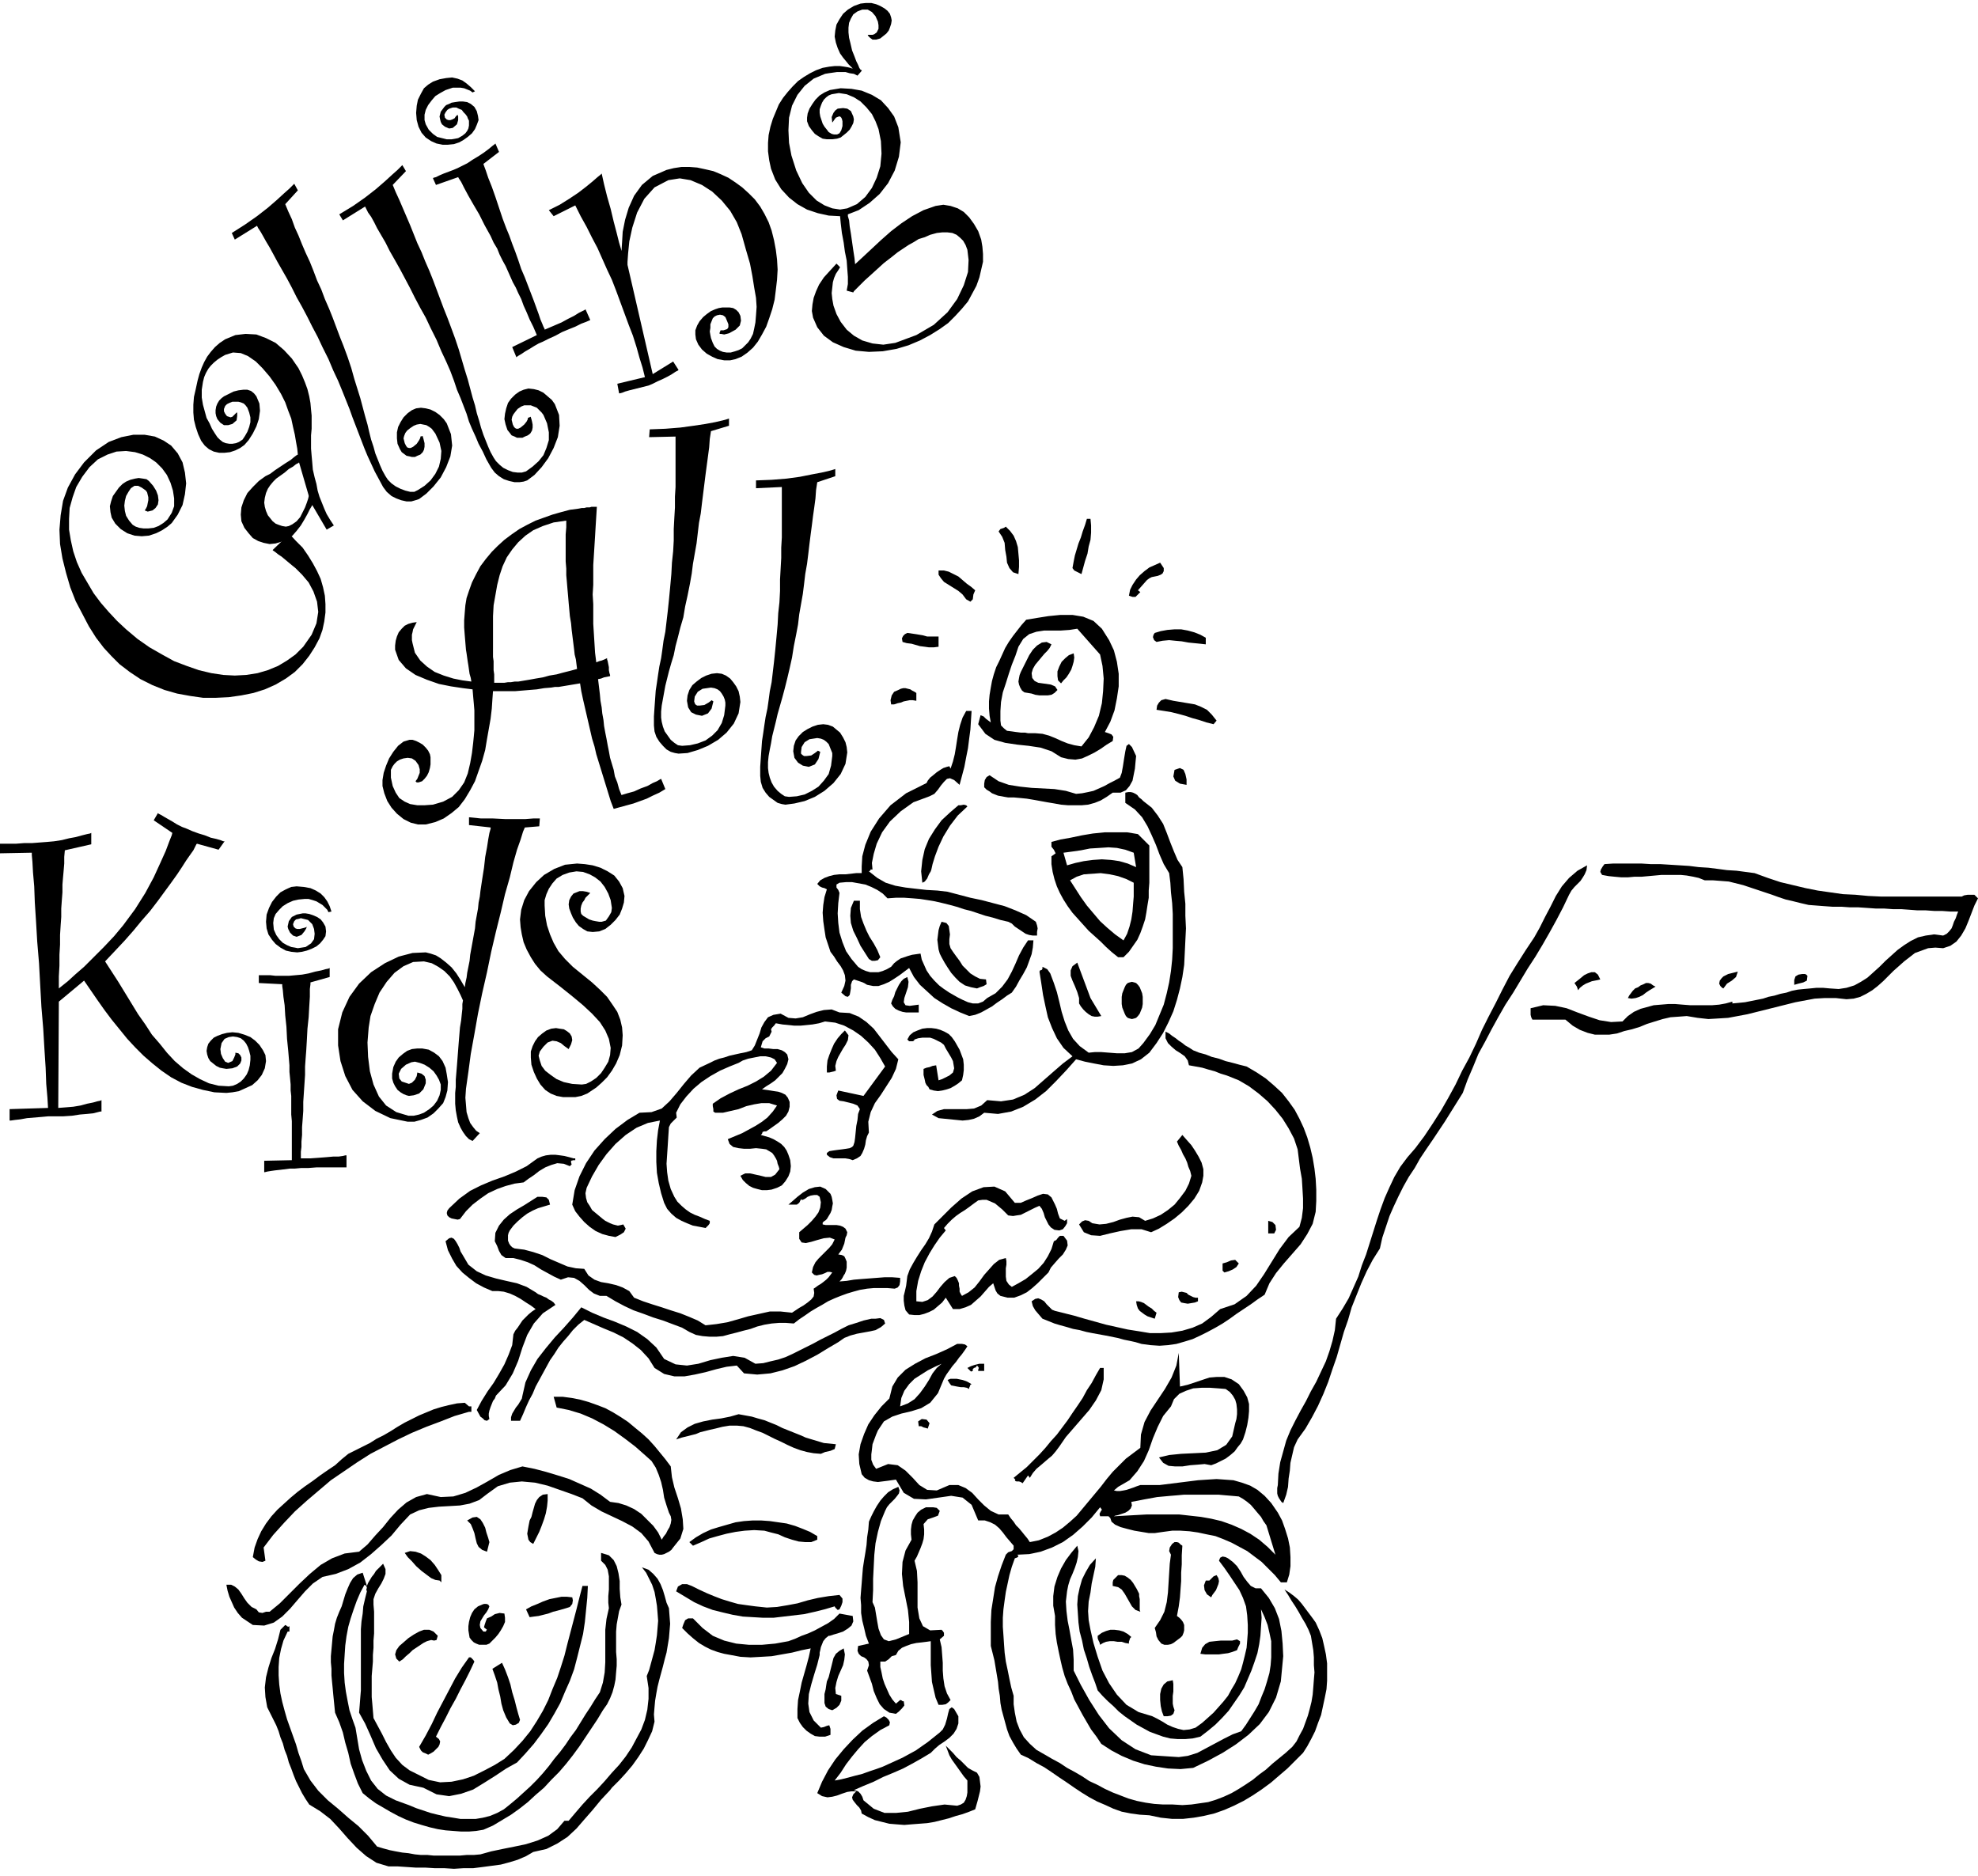 <svg xmlns="http://www.w3.org/2000/svg" width="3.294in" height="3.124in" fill-rule="evenodd" stroke-linecap="round" preserveAspectRatio="none" viewBox="0 0 3294 3124"><style>.brush2{fill:#000}.pen1{stroke:none}</style><path d="m482 889 11 12 11 11 9 13 8 13 7 13 6 13 4 14 3 14 1 14v14l-2 15-3 14-5 14-8 15-9 14-11 14-13 13-15 11-17 10-18 8-19 6-20 4-21 3-21 1h-22l-21-3-22-4-21-6-20-8-20-10-18-12-17-13-13-13-13-14-13-17-12-19-11-21-11-21-9-23-7-24-6-24-4-24-1-24 2-24 4-24 8-22 12-22 15-20 20-20 21-14 21-8 20-4h19l17 3 15 7 12 8 11 13 8 15 4 17 2 18-2 18-4 18-8 16-10 14-7 6-9 6-10 5-12 4-12 1-12-1-12-4-11-7-9-9-6-10-2-9-1-10 2-8 3-9 5-7 5-7 6-6 6-4 7-3 8-2 6-1 7 1 6 1 4 3 7 8 5 8 3 8 1 8-1 7-4 6-5 4-8 2-5-2 2-3 2-4 1-5 1-5v-5l-1-4-1-4-2-3-7-5-6-3h-6l-6 4-4 6-4 7-2 8-1 8 1 9 2 8 5 8 6 7 5 3 6 2 7 1h8l9-1 8-3 8-5 7-6 7-11 4-11v-13l-2-13-4-13-6-13-8-11-10-10-10-7-12-6-13-4-15-2-16 1-15 5-16 8-14 13-12 16-10 17-6 17-5 18-1 18v18l3 18 4 18 6 18 8 18 10 17 10 17 12 16 13 15 14 15 15 14 19 16 20 14 21 12 20 11 21 8 20 7 21 5 20 3 19 1 19-1 19-3 17-5 17-7 15-9 14-10 13-13 14-20 8-19 3-19-2-17-6-17-8-15-11-13-11-11-5-4-6-5-6-5-6-5-6-4-5-4-3-2-1-1 28-27z" class="pen1 brush2"/><path d="m544 882-24-41-1 2-3 5-4 8-5 9-6 10-7 9-7 8-7 5-11 5-10 3-10 1-10-2-9-3-9-5-7-8-7-9-5-11-1-11 1-12 4-12 6-12 9-10 10-10 11-8 8-4 8-6 9-6 9-6 8-5 6-5 4-3 2-1-1-10-2-11-2-12-3-13-3-14-5-13-5-14-7-14-9-15-10-14-12-14-11-11-13-9-12-5-13-1-13 4-7 4-6 4-6 5-5 5-4 5-4 7-3 7-2 8-2 13v13l2 12 3 11 3 11 5 9 4 9 5 8 4 6 4 4 5 4 5 2 6 1h5l6-1 5-2 6-4 4-6 4-7 3-8 2-8v-8l-2-8-3-8-3-4-3-3-5-2-4-1h-10l-5 2-4 2-3 3-2 5v4l2 4 3 4 3 1 3 1 3-1 3-3 2-2 2-2v-1l1 2v5l-1 7-7 6-7 2h-7l-6-4-5-6-2-5-1-5v-5l1-6 2-5 3-5 4-4 4-3 8-4 8-4 8-2 8-1h7l6 2 5 4 4 5 5 12 1 12-2 14-4 12-6 12-7 11-7 8-7 5-8 4-9 3-9 1h-9l-9-2-8-4-7-6-6-8-5-11-4-12-3-12-1-12v-13l1-13 3-13 3-14 3-11 4-11 4-9 5-9 6-8 7-8 8-7 9-6 17-7 17-2 18 1 16 6 16 8 14 12 13 14 11 16 6 12 5 12 4 11 3 12 2 11 1 11 1 10v22l-1 11v22l1 12 1 11 1 12 3 13 3 11 2 11 3 10 4 10 4 10 4 9 6 10 6 9-12 7zm-46-112-1 1-4 2-5 4-7 4-7 6-7 5-7 5-5 5-5 6-4 6-3 7-2 8-1 8 1 7 2 7 3 7 4 5 4 5 5 4 5 2 6 2 6 1 5-1 6-3 7-5 6-7 4-8 4-8 3-8 2-6 1-4v-2l-16-55zm206-44v1l1 3 1 4 1 4v6l-1 5-2 4-4 4-5 2-4 2h-5l-4-1-5-1-4-3-4-3-3-5-4-9-1-9v-10l2-9 4-8 5-8 7-7 7-5 7-3 8-1 8 1 8 2 8 4 7 5 7 7 5 7 7 18 2 19-3 18-7 18-9 17-12 15-12 12-12 9-6 2-7 2h-8l-9-2-8-3-8-4-8-7-6-8-7-13-7-13-6-13-6-13-5-12-5-13-5-13-5-13-5-13-5-14-6-15-6-15-7-17-8-17-8-19-10-20-8-17-9-17-8-16-9-17-9-16-8-16-8-15-8-14-8-14-7-13-6-11-6-10-5-9-4-7-4-6-2-4-37 23-5-11 22-14 20-14 18-14 15-13 12-11 9-8 6-6 2-2 6 11-21 23 5 12 6 13 5 14 6 13 6 15 6 14 7 15 6 15 6 16 7 15 6 16 7 16 6 15 6 16 6 16 6 15 7 19 6 18 5 18 5 16 5 16 4 15 4 15 4 14 3 13 3 12 4 12 3 11 4 10 4 10 4 9 5 9 4 6 6 6 7 5 8 4 8 3 8 2h7l6-3 11-7 10-9 8-11 6-12 3-13 1-13-3-14-7-15-3-4-3-4-4-3-5-3-5-1-5-1-6 1-5 2-6 4-5 4-3 4-2 5-1 4 1 4 1 4 2 4 2 3 3 1h3l4-2 6-5 4-6 2-4v-2l4-1zm180-32v1l1 3 1 4 1 5v5l-1 5-3 5-4 3-5 2-4 2h-9l-4-2-5-2-3-4-4-5-3-9-2-9 1-9 2-9 3-9 5-7 7-7 7-5 7-3 8-2 9 1 8 2 8 4 7 6 7 6 5 7 7 18 1 18-3 19-7 18-9 17-11 15-12 13-12 9-6 2-7 1h-8l-9-2-9-3-8-5-7-6-6-8-8-14-6-13-7-13-5-12-6-13-5-12-4-13-5-13-5-13-6-14-5-15-6-16-7-16-8-17-8-19-10-20-8-17-9-16-9-17-8-16-9-17-8-15-9-16-8-14-7-14-7-12-7-12-5-10-5-9-5-7-3-6-2-4-37 23-6-10 23-14 20-14 18-14 15-13 12-11 9-8 6-6 2-2 6 10-22 23 5 12 6 13 6 14 6 14 6 14 6 15 6 15 7 15 6 15 7 16 6 15 6 16 6 16 6 16 6 15 6 16 7 19 6 18 5 17 5 17 5 16 4 15 4 15 4 13 3 13 4 13 3 11 4 12 4 10 4 10 4 9 5 9 4 6 6 6 6 5 8 4 8 3 8 1h7l7-2 11-8 10-9 8-10 5-12 4-13v-13l-3-15-6-14-3-4-4-4-4-4-5-2-5-2h-11l-5 2-6 4-4 5-3 4-2 4-1 5 1 4 1 4 2 4 2 2 2 1h3l4-2 6-5 4-5 2-4v-2l5-2z" class="pen1 brush2"/><path d="m787 154-4-3-5-2-5-2-6-1h-13l-6 2-6 2-9 5-8 5-6 7-6 8-4 8-2 8v9l2 7 5 9 7 7 7 5 8 2 8 2h8l6-1 5-1 7-4 5-4 3-4 2-4 1-5v-8l-2-4-1-3-3-4-3-3-3-4-5-2-4-2h-6l-6 2-3 2-3 4-2 4 1 5 3 3 3 1h3l3-1 4-2 2-3 2-2 1-1 1 3v6l-2 7-7 6-6 1-7-3-5-4-2-4-1-4-1-5 1-4 1-4 3-4 3-4 3-3 5-2 4-2 6-1 7-1h6l7 1 6 3 6 5 4 7 2 8 1 7-3 8-3 7-5 7-7 6-7 5-7 4-9 3-10 1h-9l-10-2-9-4-9-6-7-8-5-10-3-11-1-12 1-12 2-10 5-10 5-9 7-6 8-5 11-4 11-2 10-1 9 2 8 3 7 5 7 6 7 7-4 2zm196 379-7 3-8 3-10 5-10 4-12 5-11 6-11 5-10 5-7 3-7 4-8 5-7 4-6 4-5 3-3 2-1 1-7-17 41-20-6-14-6-12-5-12-5-11-4-11-5-10-4-9-5-9-4-9-4-9-4-9-5-9-5-10-4-10-6-10-5-11-10-18-9-18-10-17-8-14-7-13-5-10-4-6-1-2-37 13-5-11 1-1 4-1 6-3 7-3 8-3 8-3 7-3 6-3 10-5 9-6 10-6 9-6 8-6 6-5 4-3 1-1 6 14-26 20 1 3 3 8 4 12 6 15 6 17 6 18 6 18 6 16 5 12 5 14 5 13 5 14 5 15 6 14 5 13 5 13 5 13 4 11 4 11 3 9 3 7 2 5 2 4v1l14-6 14-6 11-6 10-5 8-5 6-3 4-2 1-1 8 18zm-69-183 18-9 16-10 15-10 13-10 11-9 8-7 5-4 2-2 4 18 5 20 6 21 5 21 5 19 4 16 3 10 1 4 1-15 1-17 4-20 6-20 9-20 13-18 18-15 23-10 12-3 13-2h13l13 1 14 3 13 3 12 5 13 6 12 8 11 8 11 10 10 10 9 12 7 12 7 14 5 14 4 16 3 16 2 16 1 17-1 17-2 17-2 16-4 16-5 15-5 14-7 13-7 12-8 10-9 8-10 7-10 4-9 2h-10l-11-2-9-4-9-5-8-7-6-8-4-9-1-8v-7l3-8 4-7 6-7 6-5 7-5 7-3 6-2 6-1h12l6 1 5 3 4 4 3 6 1 8-2 8-7 7-11 6-8 2-5-1h-2l-1-1 2-5h5l3-1 3-1 2-3v-5l-2-5-3-7-4-3-5-1-5 1-4 2-3 3-2 5-2 5v6l-1 6 1 6 1 5 3 8 3 6 4 4 5 3 5 2 6 1h7l7-2 6-2 6-3 5-5 5-5 4-6 4-8 2-9 2-10 1-12 1-14-1-15-3-17-3-19-4-21-7-24-7-25-8-20-11-19-14-17-16-15-17-11-19-8-18-3-19 3-23 12-17 19-12 23-8 25-5 23-2 20-1 14v5l42 182 34-21 9 14-1 1-4 2-6 4-7 4-8 4-9 4-8 4-7 3-8 2-8 2-8 2-8 2-7 2-5 2-4 1h-1l-3-16 46-11-4-16-5-16-5-18-6-19-7-18-7-19-7-19-7-19-7-18-8-17-8-18-8-18-9-17-9-18-10-18-9-18-36 18-8-10zm646 38-11 3-9 4-10 3-8 5-9 5-9 6-9 6-10 8-13 10-11 10-11 10-10 9-8 8-6 6-4 4-1 2-11-3 2-11v-12l-1-13-1-14-3-15-2-15-3-16-2-17-1-11-19-1-18-4-18-6-16-9-14-11-13-14-10-16-7-18-3-14-2-15v-14l1-13 3-14 4-13 5-12 5-12 7-11 8-10 8-9 9-9 10-7 10-6 10-5 11-4 11-2 9-1h9l7 1 6 1 4 1 3 1h1l-1-1-2-2-4-4-4-5-5-6-5-7-4-9-3-9-2-10 1-10 2-10 5-9 6-9 8-7 10-6 11-4 9-1h9l8 2 7 3 7 4 5 4 4 5 2 6 1 5-1 6-2 6-2 5-4 5-5 4-5 4-7 2h-6l-4-3-3-3-1-2h8l3-1 4-3 3-6v-6l-1-6-4-9-6-7-7-4h-9l-8 3-7 5-4 7-3 7-1 8v8l1 9 2 8 3 13 4 10 3 8 3 6 2 5 2 3 2 1v1l-7 8-6-3-7-1-7-2h-14l-7 1-7 1-6 1-19 8-15 12-12 15-9 18-5 20-1 21 1 21 4 21 8 25 10 21 11 16 13 13 13 8 13 5 13 2 12-2 16-7 14-12 11-15 8-17 6-19 2-21-1-21-4-20-5-13-6-12-9-11-10-10-11-7-12-5-13-2-12 2-5 2-4 3-4 4-3 5-2 5-2 6v6l1 6 2 6 2 6 3 5 4 5 3 4 5 3 4 1h5l4-2 3-5 2-7v-8l-1-4-1-2-2-2h-2l-5 2-3 4-2 3-1 1-1-9 3-7 3-4 4-3 9-1 7 1 6 4 4 9 1 5-1 6-3 6-3 5-5 5-5 4-5 4-6 2-8 1h-9l-7-1-7-4-6-4-5-6-5-7-3-8v-6l1-7 3-8 5-8 5-7 7-7 8-5 9-4 18-3 18 1 17 3 17 7 15 9 12 13 10 14 7 18 4 25-3 24-7 23-11 21-14 18-17 15-18 12-18 7v3l2 7 1 10 2 12 2 14 2 14 2 13 1 10 13-12 15-14 15-14 17-15 17-13 18-12 19-10 20-7 13-2 12 2 12 4 10 6 9 9 8 11 7 12 5 14 2 12 1 12v13l-3 13-3 13-5 14-7 13-7 13-10 12-11 12-12 12-14 10-16 10-17 9-19 8-20 6-23 4-23 1-22-2-20-6-18-8-15-11-11-14-7-16-2-11 1-11 2-11 4-11 5-11 8-12 10-11 11-12 6 6-3 5-4 6-3 7-2 7-1 9-1 9 1 10 2 11 5 14 7 13 10 13 12 10 14 8 17 5 18 2 20-3 35-13 29-17 23-21 16-22 11-23 7-22 1-20-2-17-3-8-4-7-5-5-6-5-7-3-8-1h-9l-9 1zm-452 926-10 6-11 5-10 5-11 4-11 4-11 3-11 3-11 3-5-13-4-13-4-13-4-13-4-13-4-13-4-13-3-13-4-13-3-13-3-13-3-13-3-13-3-13-3-14-2-13-6 1-6 1-6 1-6 1-6 1-6 1h-6l-6 1-12 1-12 2-12 1-12 1-12 1h-37l-1 14-1 15-2 17-3 17-3 17-3 18-5 18-6 17-6 17-8 15-9 15-10 13-12 10-13 9-14 6-16 4h-13l-12-3-12-6-11-9-9-10-7-11-5-13-3-12v-10l2-12 4-12 5-12 7-11 8-10 9-7 10-3h5l6 2 6 3 5 3 5 5 4 5 3 6 1 5v12l-1 6-2 7-3 6-4 5-4 4-6 2h-3l-1-1-1-1 3-4 2-5 2-5v-6l-2-7-5-7-6-4-7-1-7 1-6 2-5 3-4 4-3 4-3 6v13l3 14 5 11 6 9 9 6 9 4 12 2h12l14-1 17-5 15-8 11-11 9-13 6-15 4-17 3-17 2-17 1-10 1-11v-33l-1-12-1-11-1-12-16-2-20-3-20-4-20-7-19-8-16-11-12-14-6-17v-7l1-8 2-7 3-7 5-6 5-5 6-3 7-2 7-1-2 4-2 4-2 4-1 5-1 4v9l1 5 4 16 9 13 11 10 13 9 15 6 16 5 15 3 15 2-1-6-2-7-1-7-1-7-1-6-1-7-1-7-1-6-1-12-1-12-1-13v-12l1-13 1-12 2-12 4-12 5-14 7-14 7-13 9-12 10-12 10-10 11-10 12-9 13-9 13-7 14-7 14-5 14-5 14-4 15-4 15-2 5-1h4l4-1h5l3-1h9l-1 16-1 16-1 17-1 16-1 16-1 16v33l-1 16 1 16v33l1 16 1 16 1 16 2 16 5-2 4-1 5-2 4-2v2l1 3 1 5 1 5v5l1 5 1 3v2l-5 1-5 1-5 2-5 1 3 25 1 11 2 11 1 10 2 11 1 10 2 11 2 10 2 11 2 10 2 11 3 10 3 10 2 11 4 10 3 11 4 10 10-3 11-3 11-5 11-4 9-5 7-3 5-3 2-1 7 17zm-287-234v14l1 7v15l1 7v14h17l6-1h5l6-1h6l6-1 12-2 11-2 12-2 11-3 12-2 11-3 12-3 11-3-1-8-1-8-2-8-1-9-1-8-1-8-1-8-1-8-1-11-2-12-1-11-1-11-1-12-1-11-1-12-1-11v-11l-1-12v-45l1-12v-11l-21 3-18 6-16 7-13 9-12 11-10 12-9 13-7 15-5 15-4 16-3 17-3 17-1 18v54zm367 88-1 4-2 8-6 8-10 4-10-2-8-4-5-8-2-11 1-9 3-9 5-8 7-6 8-6 8-4 9-3 9-1 8 1 7 3 7 5 5 6 5 7 4 8 2 9 1 9-3 19-8 17-12 15-14 12-17 10-17 7-17 5-15 1-6-1-7-2-7-4-6-6-6-7-5-8-3-9-1-10v-15l1-15 1-14 1-14 2-13 2-14 2-13 3-14 2-14 2-15 3-15 2-17 2-17 2-19 2-21 2-22 1-19 2-19 1-18v-19l1-19 1-17v-18l1-16v-84l-44 1 1-13 26-1 25-2 22-3 20-3 16-3 13-3 7-2 3-1v12l-30 9-2 13-1 14-2 15-2 15-2 15-2 16-2 16-2 16-2 17-3 16-2 17-2 17-3 17-3 17-2 16-3 17-4 20-4 18-3 18-5 17-4 16-4 15-3 15-4 13-4 14-3 12-3 12-2 11-2 11-2 11-1 10v10l1 7 2 8 3 8 5 7 5 7 6 5 6 4 7 1 13-1 13-3 13-5 11-8 9-9 7-12 4-13 2-16v-5l-1-5-2-5-3-5-3-4-4-3-5-2-6-1-14 2-8 5-5 8-1 8 1 3 1 2 3 2h4l8-1 7-4 4-3 1-1 3 2zm178 84-1 4-2 8-6 9-10 4-10-2-8-5-6-8-2-11 1-9 3-9 5-7 7-7 8-5 8-4 9-3 9-1 8 1 8 3 6 5 6 5 5 8 4 8 2 8 1 9-3 19-8 17-12 15-15 13-16 10-17 7-17 4-15 2-6-1-7-2-7-5-7-5-6-7-5-8-3-10-1-10v-15l1-15 1-14 1-14 2-13 2-14 2-13 3-14 2-14 2-15 3-15 2-17 2-17 2-19 2-21 2-22 1-19 2-18 1-19v-19l1-18 1-18v-17l1-17v-84l-43 2v-13l26-1 25-2 22-3 20-4 16-3 13-3 7-2 3-1v12l-30 10-2 13-1 14-2 15-2 14-2 16-2 15-2 16-2 17-2 16-3 17-2 17-2 16-3 17-3 17-2 17-3 16-4 20-3 19-4 18-4 17-4 16-4 15-4 14-4 14-3 13-3 12-3 12-2 12-2 10-2 11-1 10v10l1 8 2 8 3 8 4 7 6 7 6 5 6 4 7 1 13-1 13-3 12-6 11-7 9-10 8-11 4-14 2-16v-5l-2-5-2-5-2-5-4-4-4-3-5-2-6-1-13 2-8 5-5 8-1 8v3l2 2 3 2h4l8-1 6-4 4-3 1-1 4 2zM328 1405l-1 1-2 4-3 6-5 7-7 10-7 11-8 12-10 14-11 15-11 15-13 17-14 16-14 17-15 17-16 17-16 17 11 17 11 17 11 18 11 18 11 18 12 17 11 17 13 15 12 15 13 14 14 12 14 10 14 8 15 7 16 4 17 1 7-1 7-3 6-4 5-5 5-7 3-7 2-8 1-9v-7l-2-8-2-6-3-6-4-5-5-4-6-2-7-1-7 1-7 3-5 7-2 10 1 8 3 7 4 6 5 2 7-3 3-6 2-5v-3l5 1 3 3 2 4v5l-2 5-5 5-8 3-10 1-6-1-5-1-6-3-5-4-5-4-3-5-2-6-1-6 1-6 2-6 4-5 5-5 6-3 8-3 8-2 9-1 10 1 10 3 10 4 8 6 7 7 6 9 4 8 1 10-2 12-5 11-7 9-9 8-11 5-11 5-11 2-10 1-20-1-19-4-18-5-18-7-17-9-16-11-15-12-15-13-14-14-13-14-13-16-13-16-12-16-12-17-11-16-11-16-42 35-1 177 13-1 12-1 12-2 11-3 10-2 7-2 5-1 2-1v19h-2l-4 1-8 2-10 1-12 1-13 2-15 1H80l-11 1-12 1-12 1-11 2-9 1-7 1h-2v-19l64-2-1-17-2-23-1-27-2-31-2-34-3-36-2-36-2-37-3-36-2-34-2-31-1-27-2-23-1-18-1-11v-4l-53 1v-16h27l13-1h13l13-1 13-1 11-1 13-2 12-3 11-2 11-3 8-2 5-1 2-1v19l-44 10-1 11v11l-1 12-1 11-1 12v13l-1 13-1 14v14l-1 14-1 16v16l-1 17v18l-1 18v20l5-4 10-8 12-11 15-13 16-16 17-17 17-18 15-18 20-27 17-27 14-26 11-24 9-20 6-16 4-10 1-4-31-21 7-12 1 1 4 2 5 3 7 4 7 4 8 5 8 4 8 3 9 4 11 4 10 3 10 4 9 2 7 2 5 2h2l-10 14-36-10z" class="pen1 brush2"/><path d="m547 1519-2-4-4-4-4-4-5-3-5-3-6-2-7-2h-7l-10 1-9 2-9 4-8 5-6 6-6 7-3 7-1 8 1 11 4 9 5 7 6 6 7 4 7 3 6 1 5 1 13-2 9-6 5-7 1-9-1-8-3-8-7-7-12-3-3 1-5 1-3 3-2 5 1 4 3 3 3 1h4l4-1 4-1 3-1 1-1-1 3-3 5-5 6-8 3-6-2-5-5-3-6-1-4 2-9 5-7 8-4 10-2h5l6 1 6 2 7 3 6 4 4 5 4 7 1 8-1 8-4 6-5 6-6 5-8 4-8 3-8 2-8 1-10-1-9-2-9-5-8-6-6-7-6-9-3-10-1-11 1-12 4-11 5-10 7-9 7-7 9-5 9-4 9-1 12 1 11 2 9 4 8 5 6 6 5 7 4 8 3 9-5 1zm30 425h-50l-13 1h-12l-11 1h-8l-8 1-8 1-9 1-7 1-6 1-4 1h-1v-19l46-1v-65l-1-11v-31l-1-9v-10l-1-11-1-10v-11l-1-12-1-12-2-20-1-20-2-19-1-17-2-14-1-11-1-7v-3l-39-2v-13h19l9 1h22l11-1 11-1 11-2 11-3 10-2 7-2 5-1 2-1v15l-32 9v3l-1 8v13l-1 16-1 18-2 19-1 19-1 17-1 13-1 14v14l-1 15-1 15-1 15v15l-1 14-1 13v13l-1 11v9l-1 8v11h16l14-1 13-1 11-1h9l7-1 4-1h2v20zm321-568-24 2-3 7-4 13-6 17-6 21-6 25-8 28-7 30-8 32-8 34-7 34-8 35-7 34-6 34-6 33-4 30-4 28-1 15 1 12 1 12 3 10 3 8 5 7 5 6 6 4-12 13-6-3-5-5-5-7-4-7-4-9-2-9-2-11-1-11v-18l1-10v-12l1-12 1-12 1-13 1-13 1-13 1-12 1-12 2-12 1-10 1-9v-8l1-6-4-9-5-10-6-11-7-10-9-9-10-7-11-6-13-3-18 1-16 7-15 11-13 15-12 18-8 19-7 20-3 19-2 25 1 24 3 24 6 22 9 20 12 15 17 11 20 6h9l9-2 8-3 9-6 7-6 6-8 4-9 2-9v-9l-3-8-4-7-5-7-7-6-8-5-8-3-8-2-6 1-9 4-8 7-4 8 1 8 4 5 6 2 6 2 5-2 5-5 3-6 1-6 7 2 5 4 2 6v6l-4 10-7 7-9 3-8 1-4-1-5-2-5-3-5-4-4-6-3-6-2-7v-8l2-11 4-9 5-7 7-6 7-5 8-3 9-1h8l11 2 9 5 8 6 6 8 5 11 2 11 2 13-1 14-3 11-4 10-8 9-8 8-10 7-11 4-11 3h-11l-29-6-25-12-21-16-17-19-12-23-8-25-4-26v-27l7-28 12-26 16-22 20-19 23-15 23-11 23-6 22-1 8 2 9 3 8 5 9 7 9 8 8 10 7 11 7 12 1-7 2-9 1-8 2-10 2-10 1-10 2-11 2-11 2-11 2-11 1-11 2-11 2-11 1-10 2-10 1-9 3-20 3-19 2-18 3-16 2-13 2-11 2-7v-2l-36-4v-13l20 2h20l20 1h34l13-1h11l-1 13z" class="pen1 brush2"/><path d="m987 1552-9-1-7-4-7-5-5-6-5-8-3-7-3-8-1-7 1-7 3-6 4-5 5-2 5-2h6l6 1 6 2-2 2-3 3-3 3-2 4-3 4-2 5-1 5v5l1 4 3 3 5 3 5 3 6 2 5 1 6 1h4l7-2 5-7 4-7 1-7-2-13-4-11-6-11-7-9-9-7-9-5-11-4-11-1-12 2-11 4-10 6-7 8-6 9-4 9-3 10v9l1 17 3 16 5 15 6 14 8 14 11 13 13 13 16 13 16 13 13 12 12 12 9 13 8 12 5 13 3 13 1 13-1 17-4 16-6 14-7 12-8 11-9 9-9 8-9 6-6 4-5 2-5 2-5 1-5 1h-20l-11-2-10-4-9-6-8-9-6-10-5-11-4-12-1-12v-10l3-9 4-8 5-7 7-6 7-5 8-3 8-1 6 1 7 1 5 3 5 4 3 5 1 6-2 7-4 8-7-5-6-5-7-3-7-1-8 3-7 7-6 8-2 7 2 8 3 9 6 8 9 7 10 7 12 5 14 3 16 1 7-1 8-4 9-6 8-8 6-9 6-10 3-11 1-12-3-15-6-14-9-14-13-14-15-14-18-15-20-16-22-17-11-10-9-11-7-11-7-13-5-12-3-13-2-12-1-13 2-16 5-16 8-15 12-15 13-12 17-10 18-7 20-2 13 1 13 2 13 4 12 6 11 7 8 10 6 11 3 13-1 11-3 10-4 10-7 9-8 8-9 7-10 4-11 1zm829-688 1 11v12l-1 12-3 11-2 12-4 12-3 11-3 11-4-2-4-2-4-2-3-4 2-11 2-10 3-10 3-10 4-10 3-10 4-11 3-10h6zm-120 92-9-3-6-7-4-9-1-10-2-11-1-12-4-10-6-9 3-4 3-1 3-1 3-2 7 7 6 8 4 9 3 10 1 11 1 11v11l-1 12zm242-10v5l-2 4-3 2-5 2-5 1-5 1-4 2-4 3-15 17 4 3-5 5-3 3h-5l-6-2 2-10 4-8 6-9 6-7 8-7 8-6 9-4 9-4 6 9zm-314 37-3 7-1 8-4 4-7-4-6-8-7-6-8-5-8-5-8-5-5-6-4-6v-7h9l8 2 8 4 8 4 7 6 7 6 7 5 7 6zm223 83 8 17 5 19 3 20v21l-3 20-4 20-7 19-9 17 6 2 5 2 3 4-1 7-10 6-10 7-10 6-10 5-11 5-11 2-12-1-12-3-16-10-18-6-20-3-19-2-20-3-18-5-15-10-12-16 4-15 5 2 4 4 4 3 4 3-2-11-1-12v-12l1-11 2-12 2-11 3-11 4-12 5-10 5-11 5-11 6-10 7-10 7-9 7-9 8-9 18-3 19-3 20-2h20l18 3 17 7 14 13 12 19zm-53-19-13 2-14 1h-28l-13 2-12 4-10 8-8 13-5 15-6 15-5 15-5 16-5 15-3 16-1 15v16l1 8 5 5 5 4 8 1 7 1 8 1h7l5 1h12l12 1 11 3 10 4 11 5 10 4 11 3 12 2 12-15 9-17 8-19 5-21 2-20 1-21-2-21-4-19-38-43zm214 15v11l-9-1-10-1-10-1-11-2-11-1-10-1-11 1-10 2-4-3-2-5 1-4 2-3 10-3 11-2 12-1h11l11 2 11 3 10 4 9 5zm-445-2v17l-8 1h-8l-7-1-8-1-7-2-7-2-8-1-7-2-1-6 2-4 3-3 4-2 7 1 7 1 6 1 6 1 7 2h19z" class="pen1 brush2"/><path d="m1751 1073-3 6-4 5-5 5-5 6-5 6-5 6-4 7-2 7 1 8 4 5 6 3 7 1 7 1 7 1 7 3 4 6-5 5-5 3-6 1h-14l-7-1-6-2-6-1-6-1-4-3-3-5-2-5-1-5 1-6 1-5 2-5 4-8 5-10 5-10 6-9 7-7 8-5 8-1 8 4zm37 15 1 7-1 7-2 7-2 6-4 7-4 6-5 5-4 5-5-5-1-7v-8l3-8 4-8 6-6 6-5 8-3zm-262 66v13l-6-1h-5l-5 1-5 1-5 2-5 1-6 2h-5l-1-7 2-8 4-6 7-3 4-2 4-1h4l4 1 4 1 3 2 4 2 3 2zm500 46-5 6-12-3-12-4-11-3-12-4-11-3-12-3-12-2-13-2 1-7 3-5 4-4 7-2 13 3 12 2 12 2 12 2 10 4 10 5 8 8 8 10zm-408-16-1 15-1 16-2 15-2 16-3 15-3 16-4 15-4 15-9-8-7-3-5 1-5 5-5 6-5 7-6 7-8 4-27 10-21 15-18 17-13 18-9 19-5 17-3 15 1 11h-3l-1 2-2 1 14 11 14 8 16 5 17 3 17 2 18 2 18 1 17 2 19 5 19 5 19 4 19 5 19 5 18 7 18 8 16 11 2 6 1 5-1 6v6h-7l-6-1-6-2-6-4-6-4-6-4-5-5-6-3-13-3-13-4-12-3-12-4-12-4-12-3-12-4-11-3-12-3-13-3-12-2-13-2-12-1-14-1h-14l-14 1-8-8-9-6-10-5-10-4-11-2-11-2h-10l-11 1-5 3v5l3 4 2 5-2 17-1 17 1 16 2 16 5 16 6 15 9 13 11 13 6 4 7 3 7 2h14l7-2 7-3 7-4 5-6 5-4 6-4 6-2 6-2 7-2 7-1 7-1 2 10 4 9 4 9 6 9 7 8 8 8 8 6 9 6 7 4 7 4 8 4 9 4 8 2h9l8-3 7-6 14-8 11-11 9-12 7-13 6-13 6-14 7-13 8-12h9l-1 12-2 11-4 11-4 11-6 11-6 10-6 11-7 10-8 5-8 6-9 6-8 6-9 5-9 5-10 4-10 2-15-6-15-7-14-8-14-9-12-11-12-11-10-13-8-15-8 6-8 6-9 6-8 5-9 4-9 3h-9l-10-2-5-3-5-2-6-2-6-2-3 3-2 6v6l-1 6-1 5-3 3-4-1-7-6 5-11 2-9-1-9-3-8-4-7-6-8-5-8-6-8-4-12-4-12-2-13-2-14-1-14 1-13 2-13 4-13-4-2-4-1-4-2-4-4 5-6 7-4 8-3 8-2 9-1h10l9-1 9-1h9v-11l1-17 5-19 9-22 14-22 19-22 26-20 34-17 2-4 4-5 5-4 6-5 6-4 5-3 6-2 4-1 2 4 4-12 3-12 2-12 2-13 2-12 3-12 4-12 6-11h9z" class="pen1 brush2"/><path d="m1892 1259-1 10-1 11-2 10-2 10-5 9-6 7-9 4h-13l-10 7-10 6-10 4-11 3-11 1h-22l-12-1-11-2-12-2-11-2-11-2-12-2-10-1-11-1h-10l-6-1-5-1-6-1-5-2-5-2-4-3-5-3-4-4v-6l1-6 3-5 5-3 15 10 17 6 19 3 19 2 19 1 19 1 19 3 17 5 10-1 10-2 9-2 9-4 9-4 9-5 8-4 9-5 3-8 2-11 2-13 2-12 2-9 4-3 5 5 7 15zm84 39v9l-11-2-8-5-3-7 2-11 9-3 6 3 3 7 2 9zm-72 36 3-2-3 2 14 11 10 13 9 14 6 15 6 16 6 15 6 14 8 12 2 20 1 21 2 20v20l1 21-1 20-1 21-1 20-3 20-4 19-5 19-6 19-8 18-9 18-11 17-12 16-14 11-15 7-15 3-16 1-16-1-16-3-15-3-15-4-16 18-17 18-17 17-18 14-20 12-20 8-22 4-23-2-8 6-9 4-9 2-10 1-10-1-10-1-10-1-10-1-11-6 9-6 11-3h38l12-1 12-5 10-9 23 2 20-3 19-8 17-11 16-14 16-14 15-13 16-12-15-14-11-16-8-17-7-18-4-18-4-19-3-20-3-19 1-2 3-1 1-2v-3l8 4 5 7 3 8 3 8 5 15 4 16 4 17 5 16 6 15 8 14 11 12 15 11 10-1h11l13 1 13 1h13l12-2 11-6 8-9 11-15 9-15 7-17 7-17 5-19 4-18 3-19 2-19 1-19v-57l-1-18-2-18-1-16-2-16-9-15-7-16-6-16-7-16-7-15-9-15-12-13-16-11v-17l5-1h4l4 1 4 2 3 2 3 4 4 3 3 3zm-293 9-16 15-13 17-11 18-8 17-6 16-4 13-2 9-1 3-3 5-3 7-4 5-4 2-2-19 2-19 4-18 7-17 10-16 11-15 14-13 14-12h4l5-1 4 1 2 2zm1002 147-10 21-11 21-11 20-12 21-12 20-13 20-12 20-12 20-13 20-12 21-11 20-11 21-11 20-9 22-9 21-8 22-10 16-10 16-10 16-10 15-10 15-11 16-10 15-9 16-10 15-9 16-8 16-8 17-7 16-6 18-6 18-4 18-12 19-10 19-9 20-8 20-8 20-6 21-7 20-6 21-6 21-7 20-7 21-8 20-9 20-10 19-11 19-13 18-6 13-3 13-3 13-1 13-2 13-1 14-3 13-5 14-3-2-2-3-2-3-2-4-1-4v-9l1-5 1-19 3-19 5-18 5-18 7-17 8-16 9-17 9-16 8-16 9-16 8-17 8-17 6-17 5-17 4-18 2-19 11-17 10-17 8-18 8-18 6-19 7-18 6-19 6-19 6-19 6-18 7-19 8-18 8-17 10-17 12-16 13-15 15-20 14-21 14-22 12-21 12-22 11-23 12-22 11-23 10-23 11-22 12-23 11-22 12-23 13-21 14-22 14-21 9-16 9-18 9-17 9-18 10-16 12-14 14-12 16-9-1 8-3 7-3 5-4 6-5 5-5 5-5 6-4 7zm309-36 22 8 21 7 21 5 21 5 20 4 21 3 21 3 21 1 21 2 21 1h135l4-2 6-1h11l6 6-6 12-5 13-5 13-5 12-7 12-8 10-10 7-12 4-13-1-12 1-11 4-11 4-9 7-9 7-9 8-9 8-8 8-9 9-9 8-9 7-10 6-10 5-11 3-12 1-18-2h-18l-17 1-16 3-16 3-16 4-16 4-16 4-16 4-16 4-16 3-16 3-16 1-17 1-18-2-18-3-13 1-14 1-13 3-13 4-13 4-12 5-13 4-13 3-12 4-13 2h-24l-12-3-13-5-12-7-12-10h-55l-2-4-1-4v-11l21-5 20 1 19 4 18 7 19 7 18 6 19 3 19-1 9-9 10-7 11-5 11-3 11-3 12-1 12-1h12l12 1 13 1h36l12-1 11-2 11-3v3l11-1 10-1 10-2 10-2 10-2 9-3 10-2 10-3 10-2 9-3 10-2 10-1 11-1 10-1h11l11 1 15 1 13-2 13-4 11-6 11-7 10-9 10-9 10-10 10-9 10-9 11-8 11-7 12-6 13-3 14-2 15 2 6-3 4-4 4-5 2-5 2-6 3-6 2-6 2-5h-13l-14-1h-13l-14-1h-14l-13-1-14-1h-14l-14-1h-14l-14-1-15-1h-14l-14-1h-15l-14-1-13-1-13-1-13-3-12-3-13-3-12-4-11-4-12-4-12-4-12-4-12-4-12-3-12-3-13-1-13-1h-14l-10-4-9-2-11-2-10-1h-32l-11 1-11 1-11 1h-12l-11 1h-11l-11-1-10-1-11-2-3-5 1-4 3-5 3-4 15-1h46l16 1h16l16 1 16 1 16 1 16 2 16 1 16 2 15 2 16 1 15 2 15 2z" class="pen1 brush2"/><path d="M1914 1408v62l-1 13v12l-2 12-2 13-2 11-4 12-4 11-5 11-7 10-7 10-9 9h-9l-10-8-10-9-9-9-10-9-10-9-9-10-9-10-9-10-8-11-7-11-6-11-5-11-4-12-3-12-2-13v-13l7-5-3-6-4-5v-8l15-4 17-3 19-4 18-3 20-2h37l18 3 19 19zm-143 12 6 21 14-4 14-3 15-2 15-1 15 1 14 2 14 4 14 6-4-24-14-5-14-3-14-1-15 1-16 1-15 3-14 2-15 2zm11 46 9 14 9 14 10 14 11 13 11 13 12 11 13 11 14 10 6-11 4-12 3-12 2-13 1-13 1-12v-23l-12-6-14-5-14-3-15-2-14 1-14 1-12 4-11 6zm-350 34v14l2 13 4 11 5 12 5 10 7 11 6 11 5 12-4 5-5 1h-5l-5-3-7-11-7-11-6-13-6-12-4-13-1-12 1-13 5-12h10zm155 85 5 7 6 8 5 8 7 7 6 6 8 5 8 4 10 1 1 8-5 3-6 2-5 2-10-2-10-3-9-6-7-7-7-8-6-9-5-8-5-9-3-6-2-7-1-8-1-8 1-8 1-8 2-7 3-7 8 2 4 5 1 7 1 7-1 8v8l2 7 4 6zm229 77 18 30-6 1h-5l-5-1-5-3-5-4-4-4-4-5-3-5v-9l-3-10-4-10-4-9-3-8v-9l3-7 8-6 22 59zm849-31-4 1-5 1-5 1-5 2-5 2-5 3-5 4-3 4-1-3-1-3-2-3-2-3 5-4 5-4 6-5 6-3 6-2h6l5 4 4 8zm229-13-3 9-7 6-8 5-6 8-2-1-3-3-2-4 1-5 3-4 3-3 4-2 4-2 4-1 4-1 4-1 4-1zm116 7-1 8-6 3-8 2-7 2v-8l2-6 5-3 6-1h5l2 1 2 2zm-1499 2 2 8-1 9-3 9-3 9-1 7 3 5 7 1 15-2v13h-21l-6-1-6-2-6-3-4-4-3-5 2-6 3-6 2-7 3-6 3-6 4-6 4-4 6-3zm1246 16-5 3-5 3-6 4-5 4-6 3-6 2-7 1-6-1 2-4 3-4 3-4 4-4 5-2 4-3 5-2 4-2h4l4 1 4 3 4 2zm-1261 121-4 16-7 15-9 14-9 14-10 14-7 15-4 16 1 18-3 6-2 7-1 7-2 7-3 7-3 5-6 4-7 3-6-2-6-1h-20l-6-2-5-4v-3l4-3 6-1 7-1 8-1 7-1 6-1 4-2 2-2 2-6 1-7 1-10 1-10 2-10 1-10 3-8-4-6-7-3-8-2-8-2-7-1-4-3-1-6 3-8 42 9 36-49-8-14-9-14-11-12-12-11-13-9-15-8-15-5-17-2-10 3-11 2-10 1-10 1h-10l-10-1-10-1-11-2-3 4-3 3-2 3 1 4-4 8-6 3-5 5-3 10 6 2h7l8 1h7l7 2 5 3 4 4 2 8-2 8-4 8-4 7-6 6-6 6-7 5-8 5-7 5 7 1 7 1 6 1 7 1 6 2 6 3 4 5 3 7v8l-2 8-4 7-6 6-7 6-7 5-7 5-6 4h-3l-3 1-1 3-2 2 7 2 7 2 7 3 7 4 6 4 5 5 4 6 3 7 3 9 1 10-1 9-3 8-5 8-6 7-8 4-9 3-8 1h-8l-8-2-7-2-6-3-6-5-5-5-4-7 8-4h8l9 2 9 2 8 2h9l7-4 7-9-1-4-2-5-1-5-2-4-3-5-3-4-5-3-5-3-7-1-10-1-10 1h-10l-9-1-9-2-6-5-3-8 12-5 12-5 11-6 11-6 11-7 9-7 9-10 7-10-13-4h-13l-12 2-13 3-13 5-13 3-13 3h-13l-3-2v-4l-1-5v-4l13-9 15-8 15-7 15-6 14-7 13-8 12-10 10-13-4-6-6-3-9-2h-9l-10 2-10 2-9 3-7 4-15 6-16 7-16 9-15 10-13 11-12 13-10 13-7 14 1 8-5 5-5 5-3 6-1 15-1 16-1 15-1 15 1 14 2 14 4 14 6 13 5 8 7 7 7 6 7 5 8 4 8 3 9 4 8 3v4l-2 3-2 2-3 3-10-2-11-2-10-4-9-4-9-5-8-7-7-8-5-10-5-16-4-17-3-17-1-18v-18l1-18 2-17 3-16-20 4-19 8-18 12-17 15-15 17-13 18-11 19-9 19-2 9 1 8 2 7 4 6 4 7 6 5 6 5 6 5 4 3 4 2 4 2 5 2 4 1 4 1 5-1 4-1 4 7-3 6-6 4-8 4-11-2-11-3-11-5-10-7-9-8-8-9-7-9-5-11 4-24 8-23 11-22 14-21 17-19 18-17 20-15 20-12 20-1 17-6 13-12 12-14 12-15 12-14 14-13 17-8 8-4 8-3 8-2 9-3 9-2 9-2 10-2 9-3 5-8 4-10 4-10 3-10 5-9 6-8 9-4 12-2 13 7 12 1 12-2 12-5 11-4 12-3 13-1 13 5 17 1 15 6 13 9 12 11 10 13 10 13 10 13 11 12zm94-30 4 7 4 7 3 8 3 8 1 9v9l-1 8-2 9-6 5-6 4-7 4-6 2-8 2-7 1-7-1-7-2-2-4-3-3-2-4-1-5-1-4-1-4v-10l5-2 5-1 5-2 6-1 4 25 6-2 6-3 6-3 6-5 2-7-1-6-1-6-3-6-3-5-3-5-3-5-3-6-5-4-6-3-6-3-6-2h-13l-7 1-6 2-1 2-2 1h-6l-3-3 4-7 6-5 7-3 8-3 8-1h7l8 1 7 2 7 3 7 4 5 5 5 7z" class="pen1 brush2"/><path d="m1413 1724-1 8-4 8-4 6-4 7-4 7-3 7-2 8 1 8-3 1-4 1-4 1h-4v-10l1-10 3-9 4-10 4-9 6-9 6-7 6-6 6 8zm574 25 10 4 11 3 10 4 12 3 11 4 12 3 11 3 12 3 17 10 15 10 14 12 13 12 11 14 10 14 8 15 7 15 6 16 5 17 4 17 3 18 2 17 1 18v19l-1 18-5 20-9 17-11 17-14 16-14 16-13 16-11 17-8 19-12 8-11 8-12 8-12 8-11 8-12 8-12 7-13 7-12 6-13 6-13 4-14 4-14 2-14 1-15-1-15-2-10-3-9-2-10-2-11-3-10-2-10-2-11-2-11-2-10-2-11-3-11-2-10-3-11-3-10-3-10-4-10-4-6-7-6-7-4-7-2-8 6-4 5-1 5 2 5 3 4 5 5 5 4 4 5 2 16 4 16 4 17 5 18 5 18 5 18 4 18 4 19 3 18 3h18l18-1 18-3 17-5 16-7 15-11 15-13 24-8 20-14 16-17 13-19 13-21 13-21 15-20 18-17 4-15 2-16v-16l-1-17-1-16-3-17-2-16-2-16-6-18-9-17-10-16-12-15-13-14-15-13-16-12-17-10-10-4-10-4-10-3-10-4-11-3-10-3-11-2-11-2-2-8-5-7-7-5-8-5-7-6-6-6-4-8v-11l6 3 5 4 6 4 5 4 6 4 5 4 7 4 6 4z" class="pen1 brush2"/><path d="m2002 1969-5 14-8 13-10 12-11 11-12 10-13 9-13 8-13 6-16-5h-17l-18 3-18 4-16 4-15-1-12-5-8-13 5-5 5-2 6 1 6 4 12 2 11-1 12-3 11-4 11-3 10-2 11 1 10 6 13-4 13-6 12-8 11-9 9-11 9-12 6-12 4-13-2-8-3-7-2-7-3-7-4-7-3-7-4-7-3-7 9-11 7 8 8 9 6 9 6 10 5 10 3 11v11l-2 11zm-1047-40h3v3h-3l-4 1v3l1 3-3 3-10-4-11-1-10 3-10 4-10 6-9 7-9 6-8 6-15 2-15 4-14 5-15 7-13 9-13 10-11 11-10 13-4 1-5-1-5-1-4-2-3-3-1-4 1-4 3-4 17-16 18-13 18-9 19-8 20-7 19-8 18-9 18-13 7-3 7-2 8-1h8l8 1 7 1 8 2 7 2zm428 59 2 5 1 5 1 6-1 5-1 6-2 5-3 5-3 5-2 2-3 2-2 2v3l5 1h18l6 1 5 2 4 3 3 6-1 5-2 4-1 5-1 5-2 5-2 5-3 4-3 4 6 1 4 2 2 4 2 5v10l-1 5-2 5-2 3-2 4-2 3-3 3 12-1 12-2 12-1 13-1 13-1 13-1h13l13 1v6l-1 6-3 4-5 2-12-1h-23l-11 1-12 2-11 3-10 3-11 4-10 4-11 5-10 6-9 5-10 6-10 7-9 6-9 7-13-1h-12l-12 1-12 2-12 3-11 4-12 3-11 3-12 3-11 3-11 1h-11l-12-1-11-2-11-5-12-7-16-6-16-6-16-5-16-6-17-6-15-7-15-8-15-9h-11l-10-4-8-6-8-8-8-7-9-5-10-1-12 4-11-5-11-6-11-6-11-7-11-5-12-4-12-3h-13l-7-5-4-7-3-8-4-8 1-14 6-12 8-10 10-9 12-8 12-7 11-7 11-7h8l7 1 4 4 2 8-10 3-10 3-9 4-9 5-8 6-8 7-7 7-6 8-2 4-1 4v9l2 5 2 3 3 3 4 2 16 2 15 4 15 5 14 7 14 6 14 6 14 3 14 1 7 11 10 7 11 4 12 2 13 3 11 4 11 6 8 11 15 6 15 5 16 5 15 5 16 5 15 6 14 6 13 8 18-2 18-3 18-5 17-5 18-4 18-4h18l19 2 6-4 6-4 7-4 7-5 6-5 4-5 1-6-1-7 3-2 4-3 5-3 4-3 5-4 4-4 3-4 3-4-4-1h-4l-4 2-5 2-5 1-4 1-4-1-4-4 2-9 4-8 5-6 6-6 6-6 6-6 5-6 4-8-8-3-10 1-11 3-10 3-9 2-7-1-4-6v-11l7-6 7-6 7-7 6-7 5-7 3-8 1-9-2-9-4-3h-5l-6 1-5 2-4 3-4 2h-2l-1-1-3 6-4 3h-14l7-6 8-7 9-7 10-6 10-3 9-1 9 4 8 8zm307 15h10l9-4 10-4 9-4 9-3 8 1 6 5 6 12 3 7 2 8 3 8 8 4 4-3v7l-3 5-4 5-6 2-8-1-6-4-4-5-3-6-3-6-2-7-3-7-4-5-7 3-6 3-6 3-6 3-6 3-7 1-6 1-8-1-5-5-5-5-6-5-6-5-7-3-7-3h-7l-7 1-7 5-8 6-7 5-8 5-7 5-7 6-7 7-6 7 3 4-10 12-9 13-8 13-8 15-6 15-5 16-3 17v17l10 1 9-3 8-6 7-8 6-8 7-8 8-7 9-3 3 3 2 4 2 5v4l1 5v5l2 4 2 3 11-6 10-8 8-10 8-11 8-9 8-9 9-7 11-3 1 5v6l-1 6v14l1 7 4 6 5 4 11-6 12-7 10-8 11-9 9-10 7-11 6-12 4-13 4-2 3-4 3-3h6l6 8 1 8-3 7-5 8-7 7-7 8-6 7-4 8-9 9-9 9-9 8-9 7-10 5-11 4h-11l-12-3-5-4-3-5-2-6-2-6-7 6-7 8-7 8-8 7-8 7-9 4-10 3h-11l-12-19-6 8-7 6-7 6-8 4-8 3-8 2h-8l-9-1-6-7-2-8-1-8v-8l2-8 2-9 1-8 1-8 4-11 6-11 6-10 7-11 7-10 6-10 5-11 4-12 13-13 15-15 17-15 18-12 19-7 18-1 18 8 16 19zm432 51h-10v-21l7 2 5 5 1 8-3 6zm-1352 35 10 17 14 11 15 7 17 5 17 4 18 4 16 6 15 9 4 3 5 2 4 2 5 2 4 3 4 2 4 3 3 4-21 14-15 17-11 19-8 21-7 22-9 21-12 20-16 17-2 5-3 4-2 5-2 5-2 6-1 5v4l1 5-4 3-4-1-3-3-4-3-6-11 8-15 10-16 10-14 9-15 9-16 7-16 6-16 2-18 3-6 4-5 4-6 4-6 5-5 5-5 6-5 6-4-8-6-8-5-9-6-9-5-9-4-10-3-9-1h-10l-14-6-13-7-12-9-11-9-10-11-7-12-7-14-4-15 6-5 4-1 4 2 3 4 3 5 3 6 2 6 3 5zm1293 15-4 6-6 4-7 3-7 2-3-3v-12l7-2 7-3 7-1 6 6zm-68 57v6l-5 2-6 1-6 1-6-1-5-1-3-4-2-5 1-8 5-1 4 1 4 1 3 3 4 2 4 2 4 1h4zm-69 25-3 10-6-2-6-2-5-3-4-3-4-3-3-4-2-6-1-6h4l4 1 5 2 4 3 4 3 5 3 4 4 4 3z" class="pen1 brush2"/><path d="m1106 2263 19 9 19 2 19-3 20-6 19-4 19-3 19 3 18 10 13-1 12-3 13-3 12-4 11-5 12-6 12-6 12-6 11-6 12-6 12-6 11-6 12-6 13-4 12-4 13-3h7l8-1 6 3 2 6-7 6-9 5-9 2-11 2-11 2-11 3-10 4-10 7-17 10-18 11-19 10-19 9-20 7-20 5-22 2-22-2-12-13-17 2-17 4-18 5-18 4-17 3h-17l-17-4-16-10-10-16-13-14-14-11-15-10-16-8-17-7-16-7-16-7-10 8-9 9-8 10-8 9-8 10-7 11-7 10-6 11-6 11-6 11-6 11-5 12-6 11-5 11-5 12-5 11h-15v-6l2-6 3-5 3-5 4-5 3-5 3-5 1-5 5-22 9-20 11-19 14-18 15-18 15-16 15-17 14-17 18 9 19 8 19 7 19 8 18 9 17 12 15 14 13 19zm533 20h-10v-2l1-3-1-2-2-2-2 3-3 1-2 2v3l-3 1-2-2-2-2-2-2 6-3 6-2 8-2h8v12zm199-5v19l-4 18-9 17-11 16-13 15-13 15-13 15-11 16-6 8-6 7-6 5-7 6-7 6-6 5-6 7-5 8-3-4-9 13-3-2-3-1h-4l-3-1 1-1-1-2-1-1-1-1 11-9 11-9 10-10 11-11 10-11 9-11 10-11 9-12 9-12 8-12 9-13 8-12 7-13 8-12 7-13 7-12h6zm-220 27-2 1-1 3-1 2v2l-4-2-5-1h-5l-6-1-5-1-5-1-3-4-3-5 5-2h10l5 1 5 1 6 2 4 2 5 3z" class="pen1 brush2"/><path d="m1117 2442 2 18 4 17 6 18 5 17 3 18 1 16-5 16-12 15-3 4-4 3-4 2-4 2-4 1h-4l-4-1-4-2-10-19-12-14-15-11-17-9-17-8-17-8-17-10-15-12-18-7-20-7-20-7-21-5-22-2-20 2-20 6-18 13-13 10-16 6-16 3-17 1-18 1-17 2-16 4-15 7-16 17-15 18-17 16-17 15-18 14-20 11-21 8-22 5-16 11-13 13-13 15-12 14-13 13-14 10-16 5-19-1-9-6-9-6-7-8-6-9-4-9-4-9-3-10-2-10h8l6 3 6 5 5 7 5 8 5 7 7 7 8 4 4 5 6 1 6-2h6l17-14 16-16 17-17 17-16 18-15 19-11 21-8 24-3 14-12 13-15 13-14 12-15 13-14 14-12 16-9 18-5 23 5 21-1 20-6 19-9 18-10 19-11 19-8 20-6 20 4 19 5 20 6 19 6 18 8 18 8 16 10 16 12 14 2 13 4 13 6 12 8 10 10 10 10 8 11 6 12 3-5 4-5 3-6 3-5 2-6 1-6-1-6-3-6-4-12-4-13-2-13-3-13-4-12-5-12-7-11-10-9-17-15-17-13-18-13-18-11-19-10-19-8-20-6-20-4-5-18h15l15 2 15 3 14 4 14 5 13 5 13 7 13 8 12 8 12 10 11 9 11 10 10 11 9 11 9 11 9 12zm-336-100h4v9h-4l-24 7-23 9-24 9-24 10-23 11-23 12-23 12-22 14-22 15-22 15-20 17-20 17-20 18-18 19-18 20-16 21 3 22-5 2-6-1-5-3-5-4 3-16 5-14 6-13 8-13 9-12 10-11 11-10 11-10 12-10 12-9 13-9 12-9 13-9 12-8 11-10 11-9 12-6 12-6 12-6 11-7 12-6 12-7 11-7 12-7 12-6 12-6 12-5 12-5 13-4 12-3 14-3 13-1 7 6zm611 63-2 8-7 3-9 2-7 3-12-1-11-2-11-3-11-4-11-5-10-5-11-5-10-5-10-5-11-4-10-4-11-3-11-1h-12l-12 2-12 3-9 2-8 2-8 2-7 3-8 2-8 2-8 2-9 3 8-12 11-8 12-6 14-4 15-3 15-2 15-3 14-4 11 2 11 2 10 3 11 3 10 4 10 4 10 5 10 4 10 4 10 4 9 4 10 3 10 3 10 3 10 1 10 1zm156-35-3 9-3-1-4-1-4-2h-4l-1-8 6-4 8 1 5 6zm-74 146-7 17-5 18-4 19-2 19-1 20-1 20v19l-1 20 4 9 2 12 2 12 2 11 4 11 5 7 8 3 12-3 22-9v-20l-2-20-4-20-4-20-2-20 1-20 5-19 10-18-1-9v-8l1-8 2-7 4-7 4-6 6-5 8-4h12l6 1 5 5-3 8-8 3-9 3-7 8 1 9v8l-1 8-2 7-3 8-3 7-3 7-4 7 4 17 1 19v42l3 18 6 13 12 7 19-1 2 2 2 3v5l-7 6 3 13 1 13 1 13v13l1 13 2 13 4 12 6 11-4 4-4 3-6 1h-6l-5-12-3-13-3-13-1-14-1-14v-40l-7 1-8 1-9 1-9 2-8 3-7 3-6 5-4 7-7 2-5 5-6 4h-8v9l2 9 2 10 3 9 4 9 4 9 5 8 6 7 7-6h1l2 1 1 1h2l1 7-4 5-5 5-5 4-11-2-9-6-7-8-5-10-5-12-3-12-4-11-4-11 3-9-1-6-3-4-4-3-5-2-4-4-2-5 1-8 18-4-5-13-3-13-3-12-2-13v-13l-1-12 1-13 1-12 1-13 1-12 2-13 2-12 2-13 1-13 2-13 1-13 4-9 4-8 5-9 6-9 6-7 7-7 8-5 9-4 2 6-1 5-3 4-4 5-4 4-5 5-4 5-3 6z" class="pen1 brush2"/><path d="M912 2488v11l-1 10-2 11-3 10-4 11-4 10-5 10-5 10-5-3-3-4-1-5-1-5 1-6 1-6 1-5 1-5 3-6 2-8 2-7 2-7 3-6 4-5 6-4 8-1zm699-246-4 6-5 7-5 6-5 7-6 7-5 7-5 7-4 7-10 24-13 16-15 9-16 5-17 4-15 5-14 8-10 15-3 7-3 8-3 8-1 9-1 8v9l3 8 5 7 20-8 16 2 13 9 12 12 11 12 13 8 16 1 21-9h15l12 5 11 8 10 11 10 10 11 9 13 6h16l4 6 5 6 4 6 5 5 5 6 4 5 5 6 4 6 15-3 15-6 13-7 12-8 12-10 11-10 10-12 10-12 10-12 10-12 10-13 10-12 11-11 11-11 12-9 12-9 1-22 6-21 10-19 12-18 12-18 11-19 8-20 4-21 2 56 13-3 12-4 12-4 12-4 12-1h13l12 4 12 8 8 11 6 11 3 11v12l-1 11-2 12-3 12-4 12-4 7-5 6-5 7-7 6-8 6-8 4-8 4-8 3-11-2-11 1-13 1-13 2h-12l-11-1-9-5-7-9 17-4 20-2 21-1 20-1 19-4 15-9 10-14 5-22 2-7 1-8v-8l-1-9-2-7-4-7-5-6-7-5-12-1-14-1h-14l-14 1-12 4-11 5-9 9-5 12-13 16-9 18-8 19-7 20-8 18-11 17-13 15-19 11-7 6 5 1h5l6-1 5-1 6-2 6-2 5-2 6-2h32l16-2 16-2 16-2 16-2 15-1 16-1 14 1 14 1 14 4 14 5 12 7 12 10 11 12 11 16 7 13 5 14 5 16 3 15 1 16v15l-2 14-4 13h-10l-10-12-11-11-11-11-12-9-12-9-13-7-13-7-14-6-13-5-15-3-14-3-14-2-15-1h-14l-15 2-14 2h-10l-12-2-12-2-12-3-11-3-9-4-6-5-2-6-3-3h-14l-1-4 2-4 2-3-3-4-14 17-15 15-16 14-17 12-18 9-19 7-19 4-20 1 2 2-1 2-2 1-3 1-5 14-4 14-3 14-3 14-2 14-2 15-1 14v15l1 14 1 15 1 14 2 15 3 14 3 15 3 14 4 14v14l2 14 3 15 5 13 7 13 10 11 11 10 14 8 12 7 13 7 12 8 13 7 12 7 12 8 13 6 13 7 13 6 13 5 13 5 14 4 15 3 14 2 15 1h16l16 1 15-1 14-2 14-2 13-4 13-5 13-6 12-7 11-7 12-8 11-9 11-8 11-10 11-9 11-9 11-10 7-9 5-10 6-11 4-11 4-11 3-11 3-12 2-12 1-12 1-13 1-12-1-12v-13l-1-12-2-12-2-12-4-10-5-10-6-10-5-9-6-10-6-9-6-10-6-9 8 5 8 6 7 6 6 7 6 8 6 8 6 8 5 7 6 13 5 13 3 13 3 14 2 15v29l-1 14-3 15-3 14-3 14-5 13-5 14-6 12-7 13-7 11-13 13-13 13-14 12-14 12-15 11-15 10-15 9-16 8-16 7-17 6-17 4-17 3-18 2h-18l-19-2-19-4-16-1-15-2-15-3-14-5-13-6-14-6-13-7-13-8-12-8-13-9-12-8-13-9-12-8-13-7-13-8-13-6-7-10-6-10-6-11-4-11-3-11-3-11-3-11-2-11-1-12-2-12-1-11-2-12-2-12-2-12-3-12-3-12v-40l1-20 3-19 3-19 5-18 6-18 7-18 4-4 6-2 3-3v-6l-6-7-6-7-6-8-6-7-7-6-8-4-9-3h-11l-11-26-15-12-19-3-21 3-21 3-20-1-17-10-13-22-7 1-7 1-8 1-8 1-8-1-7-2-7-4-5-6-4-17-1-16 3-17 6-17 7-16 10-15 12-15 13-13 5-20 9-15 13-13 16-10 17-9 18-7 18-8 17-9h8l5 1 4 3zm-43 29-11 5-12 6-11 7-11 7-9 9-8 11-5 12-2 14 13-5 11-7 9-10 8-11 7-11 6-11 7-9 8-7zm495 221-11-1-12-1-11-1h-57l-11 1-12 1-11 1-11 1-11 2-11 2-10 2-11 2 1 6-2 5-4 4-5 3-6 2-6 2-5 1-2 1 18-1 18-1 18-1h55l18 2 18 2 17 3 17 4 17 6 16 7 15 8 15 10 14 12 13 13-15-49-5-7-4-7-6-7-5-6-6-7-6-5-7-5-7-4zm-1248 76-4 16-8-3-6-5-3-6-2-8-2-9-3-8-3-7-6-6 9-5 7-1 6 4 4 6 4 8 2 8 3 9 2 7zm546-4-10 4h-10l-11-1-11-3-12-4-11-5-12-3-11-3-17-1-16 1-15 2-15 3-15 4-14 4-13 6-14 6-6-6 11-8 12-7 13-6 13-4 14-4 14-4 14-2 14-1h15l14 1 14 2 14 2 14 4 13 5 12 5 12 7v6z" class="pen1 brush2"/><path d="m1969 2574-1 16v15l-1 14v14l-1 13-1 14-2 15-3 16 4 3 3 3 3 4 2 5v9l-1 4-2 5-3 3-4 3-4 3-4 3-4 2-5 1h-6l-5-2-5-6-3-6-1-7-2-7 9-13 7-14 4-16 2-16 1-16 1-16 1-16 2-15-3-6 1-6 4-6 4-3h4l3 1 3 3 3 2z" class="pen1 brush2"/><path d="m1777 2650-2 17 1 16 2 16 3 15 3 17 3 16 1 17v18l12 24 14 25 16 25 17 22 21 20 23 15 26 10 30 2 16 1 15-2 16-5 15-8 15-8 15-8 14-7 14-5 8-11 7-11 7-11 7-12 5-13 5-12 4-13 4-14 2-13 1-13v-27l-3-14-3-13-5-13-6-13 1 14-1 15-1 15-2 14-3 15-5 15-5 14-6 14-6 14-8 13-9 13-9 13-11 12-11 11-12 10-13 10-13 3-12 1h-13l-12-1-12-3-11-4-11-4-11-6-11-6-10-7-10-7-10-8-9-9-9-8-9-9-8-9-4-12-5-13-5-14-4-14-5-15-3-15-4-15-2-15-1-15-1-15 1-14 3-14 4-14 6-12 7-12 10-11-1 14-3 14-3 14-2 15-3 15-1 16 1 15 3 16 5 22 7 23 8 23 11 21 13 19 16 17 20 12 23 7 8 4 9 5 8 5 9 4 9 3 9 2 10-1 10-3 11-8 9-8 10-9 8-9 8-9 8-10 6-11 6-10 5-11 5-12 3-11 3-12 3-13 1-12 1-13v-13l-1-16-2-15-5-14-6-13-8-12-8-12-9-13-9-12 2-5 4-2 5 1 4 2 8 6 7 7 6 9 5 9 6 8 6 7 8 4h9l13 16 10 17 7 18 4 20 2 21 1 21-2 21-2 21-8 27-12 24-15 20-19 18-21 16-22 14-24 13-25 12-21 2-21-1-20-3-19-4-19-6-19-8-17-9-17-11-8-12-9-12-7-12-7-12-7-13-7-13-5-13-6-13-5-13-4-14-3-13-3-14-3-15-2-14-1-15v-15l-3-17v-16l2-16 5-16 6-14 8-14 9-12 10-12 2 9-1 10-2 9-3 9-4 10-4 9-3 10-2 10zm-1042-27v12l-3-3-7-1-7-3-8-6-8-6-9-8-7-8-7-7-5-7 9-3 9 1 9 3 8 5 8 6 7 8 6 9 5 8z" class="pen1 brush2"/><path d="m1035 2672-4 11-2 11-2 11-1 12v34l1 12v11l-1 11-1 12-2 10-3 11-4 10-5 10-7 10-9 15-10 15-10 15-10 15-11 15-11 14-12 14-13 13-12 13-14 12-13 12-14 11-14 10-15 9-15 9-16 7-12 2-12 1h-13l-13-1-13-1-13-2-13-3-14-4-13-4-13-5-13-6-13-7-12-7-12-7-11-8-11-9-8-16-6-16-6-17-4-18-5-17-4-17-6-17-7-16-1-10-1-10-1-10-1-11-1-10-1-11v-11l-1-11v-10l1-11 1-11 1-11 2-10 2-11 3-10 4-10 4-9 3-10 3-10 4-10 4-9 5-8 7-6 9-3 7 22 2-5 3-5 3-5 4-5 3-5 4-4 4-4 4-4 4 9v8l-3 8-4 8-5 8-5 9-3 9v9l1 12v36l-1 12v12l-1 12v11l-1 12-1 12v35l1 11 1 12 1 12 7 13 7 13 7 14 8 14 8 12 11 12 12 9 14 7 18 9 19 4 19-1 19-4 18-6 18-9 17-9 16-10 16-15 14-15 13-16 11-17 10-17 9-18 7-18 8-19 6-18 6-19 5-20 5-19 5-19 5-19 5-20 5-19h9l-1 20-2 20-2 20-3 20-5 20-5 20-5 19-7 19-8 18-8 19-10 18-10 17-12 17-12 16-14 16-14 15-18 10-18 12-19 12-18 11-20 7-20 4-21-3-22-11-23-5-18-10-15-14-12-18-11-19-9-21-9-20-10-18 1-12 1-13 1-12v-102l1-13 2-13 1-12 3-13 3-12-1-3 1-3-1-3-3-2-7 13-6 14-5 14-5 15-4 14-3 16-2 15-1 15-1 16v15l1 16 2 15 3 16 3 15 5 15 5 14 3 18 3 18 5 18 7 18 8 16 11 14 14 11 16 8 11 4 11 4 12 5 12 4 12 4 12 3 13 3 13 2 12 2h25l12-2 12-3 12-5 11-6 10-8 12-10 11-10 11-10 11-11 10-11 10-12 9-12 10-12 9-12 8-12 9-12 8-13 8-13 8-12 8-13 8-12 5-16 3-17 1-17v-54l2-18 4-18-1-9v-11l1-11v-22l-2-11-4-8-7-7v-13l13 4 8 8 5 10 3 12 2 13v13l1 14 2 12z" class="pen1 brush2"/><path d="m1114 2678 1 13 1 13-1 12-1 12-2 12-2 12-3 11-3 12-3 11-3 11-3 12-2 11-2 12-1 11-1 12 1 12-4 16-7 15-7 14-9 14-10 14-11 13-11 12-12 12-3 4-15 16-14 17-14 16-13 15-15 14-17 11-18 9-22 5-12 7-14 6-13 4-15 4-15 2-15 2-16 2h-16l-16 1-16-1h-16l-16-1h-16l-15-1-15-1h-15l-20-6-17-11-16-14-15-16-14-16-15-16-17-13-18-11-6-9-6-10-5-10-5-10-4-10-4-11-4-10-3-11-4-10-3-11-4-10-3-10-4-10-5-10-5-10-5-10-3-17-1-16 2-17 4-16 5-16 6-15 5-16 4-16 8-8 2 1 1 1 2 1 2-1v9h-3l-7 15-4 14-3 15-1 15v14l1 15 2 15 3 14 4 15 4 14 5 14 5 14 5 14 4 14 5 14 4 13 11 19 13 17 16 16 17 14 17 15 17 14 16 16 15 18 10 3 11 3 10 2 11 2 10 1 11 2 10 1h11l10 1h44l11-1h12l11-1 18-5 19-4 20-4 19-4 19-6 18-8 15-11 12-14h7l11-13 12-14 12-13 13-13 12-13 12-14 12-13 11-14 10-15 8-15 8-15 6-16 4-17 2-18v-18l-3-20 4-10 3-11 3-11 3-11 2-12 2-13 1-12 1-12-1-13-1-12-2-12-2-11-4-12-5-10-5-10-7-9 11 4 8 7 7 8 5 9 4 10 3 10 3 11 4 9zm781-28 2 4v4l1 5v18l1 3-8-3-6-6-4-7-4-7-4-7-5-7-6-4-9-2v-6l1-4 3-3 5-5h6l5 1 5 3 5 4 4 5 3 5 3 5 2 4zm122 10-7-5-4-7-1-8 3-8h6l3-3 4-4 5-2 3 5 1 5-1 5-2 5-2 5-3 4-3 4-2 4zm-759 15 19 2 17-1 18-3 16-3 17-5 17-4 18-3 18-2 5 6v6l-2 6-3 6-3 1-2-2-2-2-1-2-17 5-16 4-18 4-17 2-17 2-17 2h-17l-17-1-17-1-17-3-17-4-16-4-16-6-15-7-15-9-15-9 3-8 7-4h8l8 3 12 6 13 6 12 5 13 5 13 4 14 4 14 2 15 2z" class="pen1 brush2"/><path d="m953 2660 1 5-1 6-4 5-6 2-7 2-7 2-8 2-8 3-8 2-8 2-8 1-7 1-6-13 9-5 10-4 9-4 11-4 10-2 10-2h9l9 1zm-138 15-2 5-3 5-4 5-3 5-3 5-1 6 1 5 5 6h4l1-2 1-1-5-4 1-4 2-6 2-5 7-3 6-4 8-2 8 1 1 7v7l-3 7-4 7-4 6-5 6-5 5-5 5-5 2h-12l-5-2-4-2-4-4-3-4-1-6-1-6v-7l1-7 2-8 3-7 4-6 6-5 7-3 3-1h4l3 1 2 3zm605 16 1 9-3 7-6 5-8 5-9 3-7 2-6 2h-2l-5 4-4 5-2 5-2 5-1 5-1 4v4l-4 16-5 16-5 17-4 16-1 16 2 14 7 14 12 12 5-1 5-2 4-1 2 6v10l-9 3h-9l-8-1-7-4-7-5-6-6-5-7-4-8v-15l1-15 3-14 3-15 4-14 4-14 4-15 3-14-15 3-16 4-17 3-17 3-17 1-18 1-17-1-16-3-11-2-11-3-11-4-10-5-10-6-10-8-9-8-9-9 2-6 3-7 5-3h8l16 16 17 13 19 8 20 5 21 2h22l22-2 22-4 11-4 11-5 11-4 11-5 11-6 11-6 10-7 9-9 22 4zm-691 33-2 7-4 1-5-1-7 2-6 3-6 4-6 4-6 4-5 5-6 5-5 5-6 4-5-5-2-7 2-7 5-7 7-6 8-7 9-6 9-5 8-3h9l7 3 7 7zm1155 2-2 2-1 3-1 3v3l-6-1-6-2h-7l-6-1h-7l-6 1-5 2-5 3-1-4-2-4-1-3v-4l7-5 7-3 7-2h7l8 1 7 2 7 4 6 5zm176 22-8 3-7 2-8 1-7 1h-23l-8-1 3-10 5-6 7-4 9-1 10-1h19l8-2 5 3v4l-3 6-2 5z" class="pen1 brush2"/><path d="m1405 2745 2 10-1 9-2 9-4 9-4 9-3 10-2 10 1 10 9 3v8l-3 7-5 5-7 4-6-2-5-4-2-6v-15l2-8 1-7 1-6 3-7 2-8 2-8 2-8 2-8 4-7 6-5 7-4zm-615 22-7 15-8 16-8 15-8 16-9 16-8 16-8 15-8 16 5 4 2 4-1 5-2 4-4 4-4 4-5 3-4 2-4-2-5-2-3-3-3-6 11-19 10-19 9-19 10-19 10-19 10-19 11-18 12-17h3l2 2 2 2 2 3zm76 97-2 5-5 3-5 1-5-3-6-10-5-12-3-11-2-12-3-12-2-11-4-12-4-11 16-10 5 11 5 13 4 12 3 13 4 13 3 12 3 11 3 10zm1087-66 1 6v13l-1 7v13l1 5 2 6-2 6-4 3-6 1h-6l-3-8-2-9-1-10v-10l2-9 4-7 6-5 9-2zm-357 60v12l-3 9-5 8-7 7-8 6-9 6-7 6-7 7-15 9-16 9-15 8-16 7-17 7-16 8-17 7-16 7 7 2 4 4 3 5 2 6 17 14 18 7h19l20-2 20-5 20-4 21-3 21 2 6-2 5-3 3-5 2-6 1-6v-20l-6-7-5-7-5-7-5-7-5-7-4-7-3-8-3-8 6 6 6 6 6 7 7 6 6 6 6 6 7 4 8 4 4 7 1 8 1 8-1 8-2 8-2 8-2 7-2 7-10 4-11 4-11 3-12 4-12 3-12 3-12 2-13 1-13 1-12 1-13-1-12-1-12-3-12-3-11-5-11-6-1-5-3-5-4-4-4-5-3-4-1-4 2-5 5-5h-8l-7 1-9 3-8 3-8 2-8 1-9-2-8-5 8-19 10-19 12-18 14-17 15-16 16-15 18-13 18-11 4 2 4 4 2 4-1 5-15 8-14 10-12 10-11 12-10 12-10 13-9 14-10 13 11-2 12-3 11-3 12-3 11-4 12-4 11-4 11-5 11-5 11-5 11-6 11-6 10-7 10-7 10-8 10-8 5-5 4-8 3-10 2-9 2-7 4-3 4 3 7 12zm289-1161 4-1 3-1 3-3 3-4 2-5 2-5 1-6v-12l-1-6-2-5-2-5-3-4-3-3-3-1-4-1-4 1-3 1-3 3-2 4-2 5-2 5-1 6v12l1 6 2 5 2 5 2 4 3 3 3 1 4 1z" class="pen1 brush2"/></svg>
